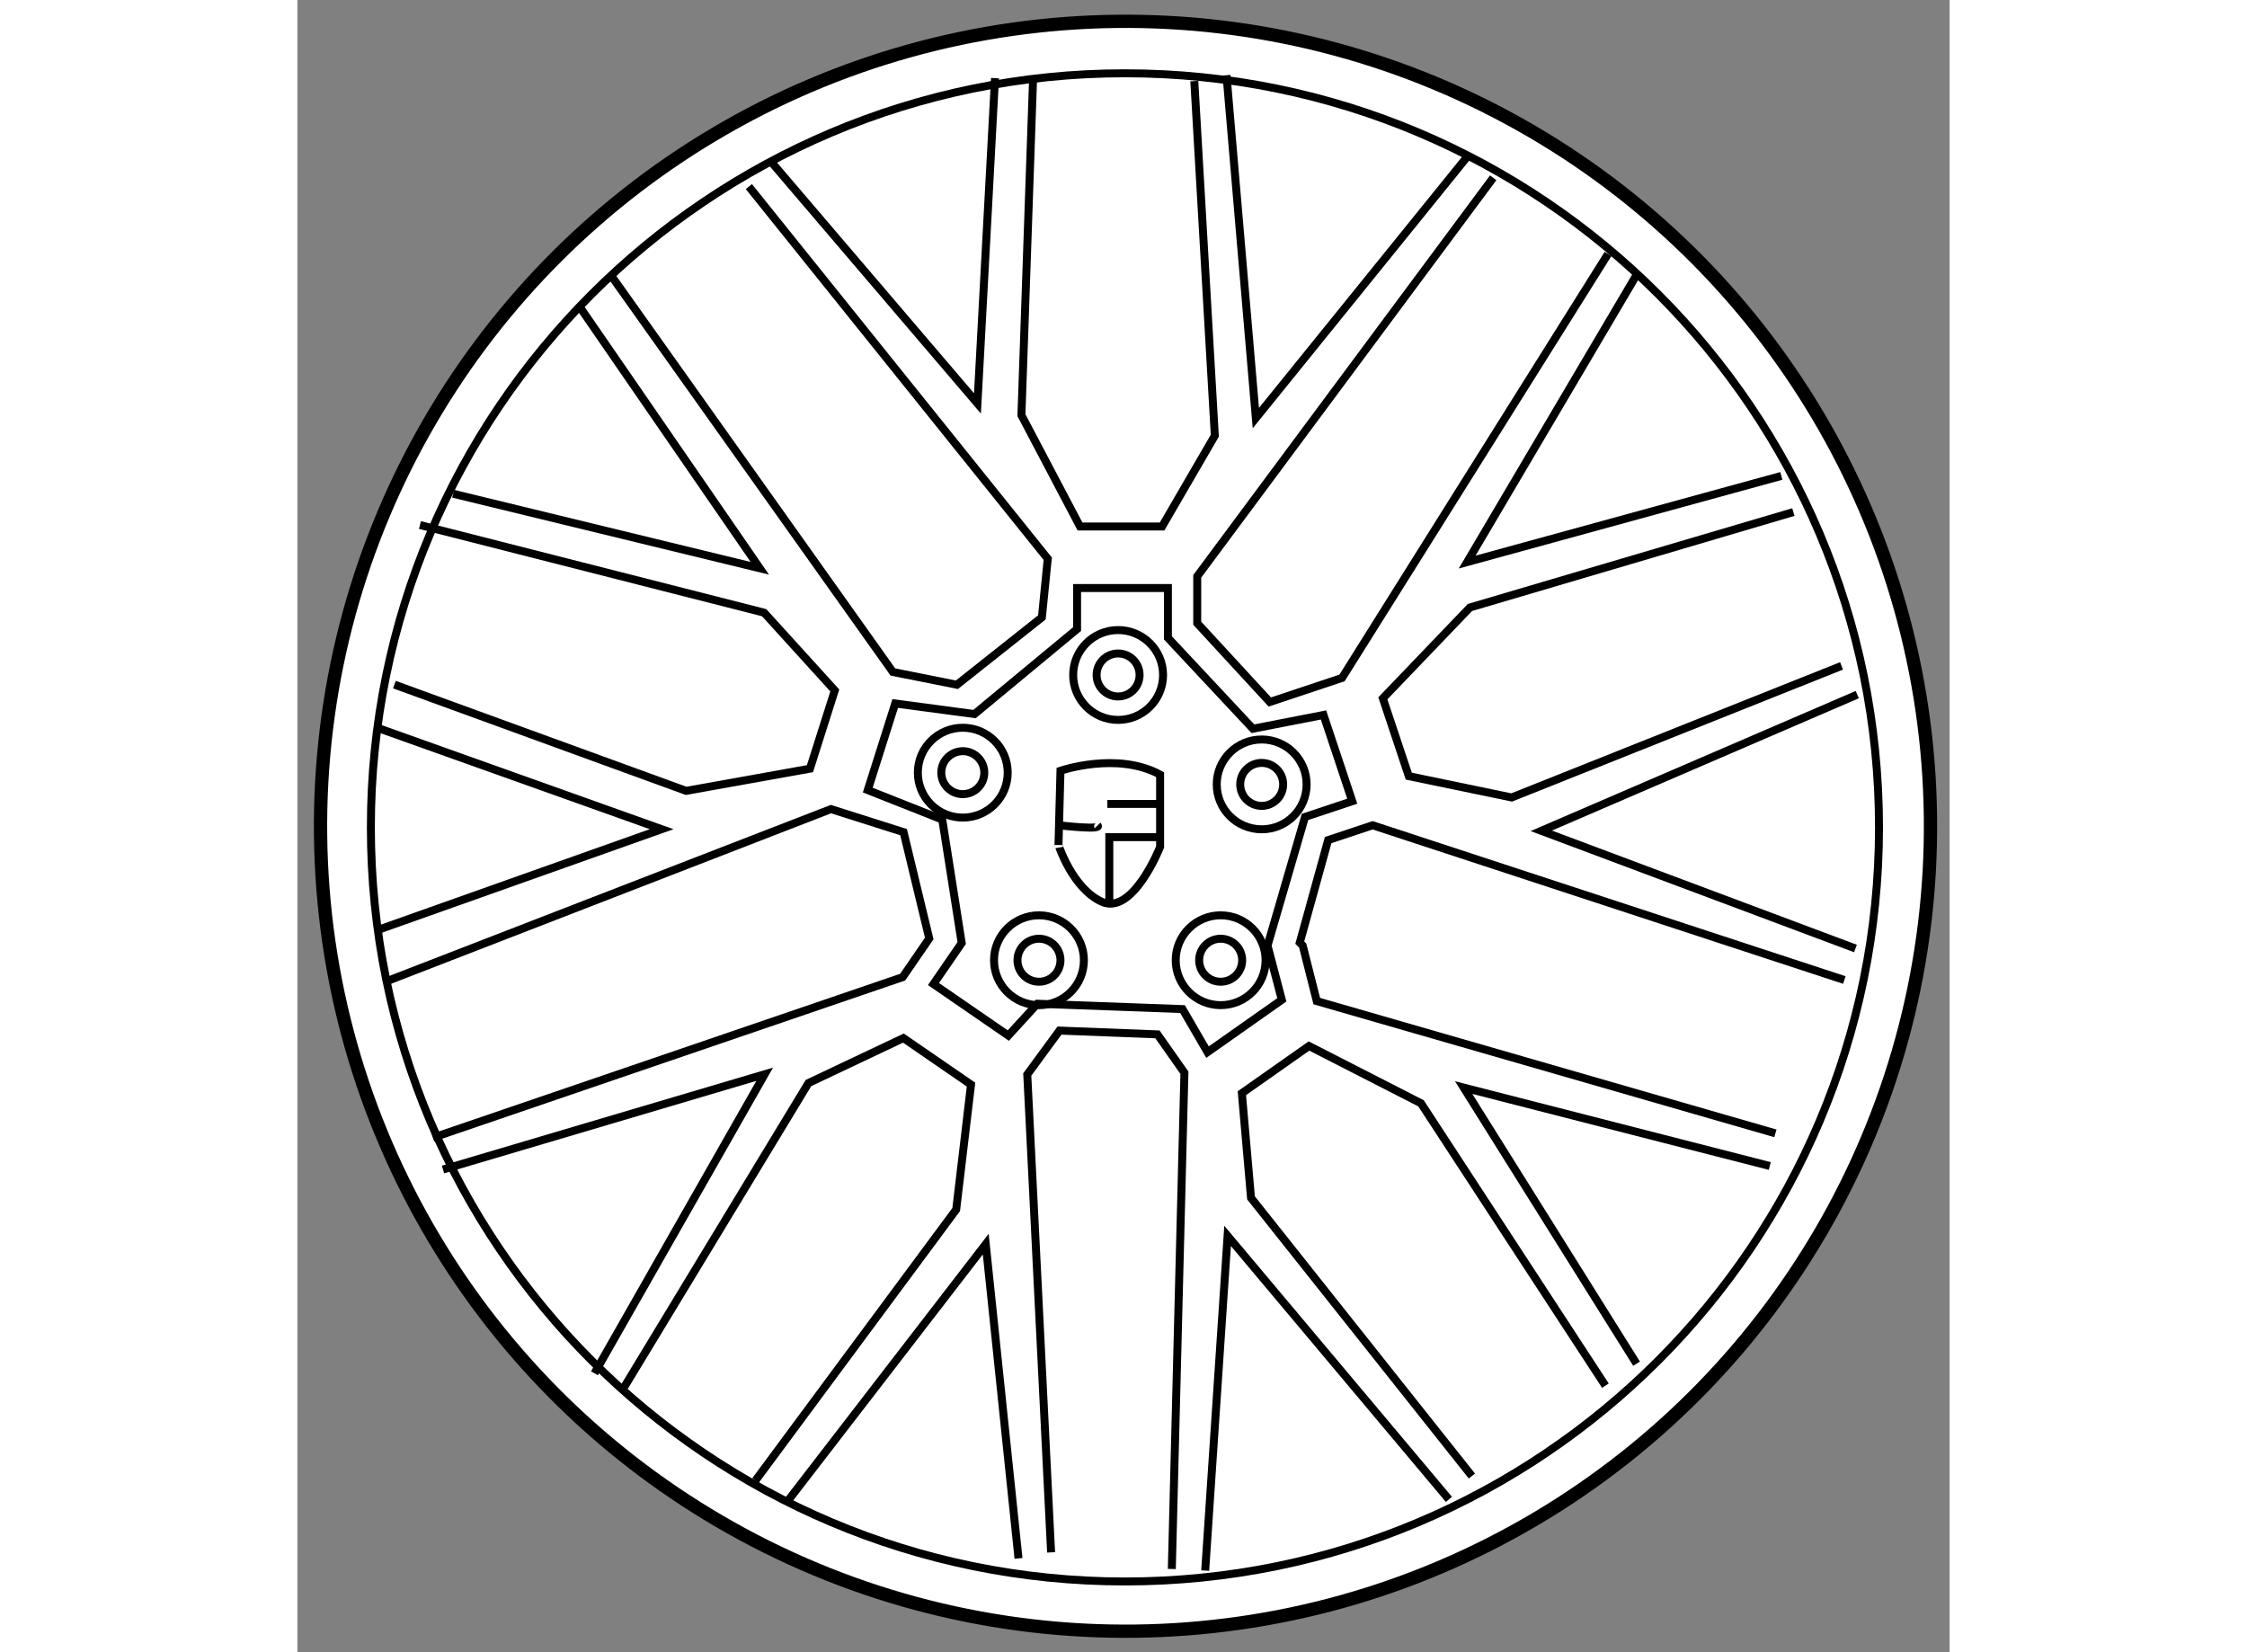<?xml version="1.0" encoding="utf-8"?>
<!-- Generator: Adobe Illustrator 15.1.0, SVG Export Plug-In . SVG Version: 6.00 Build 0)  -->
<!DOCTYPE svg PUBLIC "-//W3C//DTD SVG 1.1//EN" "http://www.w3.org/Graphics/SVG/1.1/DTD/svg11.dtd">
<svg version="1.1" xmlns="http://www.w3.org/2000/svg" xmlns:xlink="http://www.w3.org/1999/xlink" x="0px" y="0px" width="244.8px"
	 height="180px" viewBox="89.622 4.794 62.227 62.225" enable-background="new 0 0 244.8 180" xml:space="preserve">
	
<rect x="89.622" y="4.794" width="62.227" height="62.225" fill="#808080" stroke="none"/>
	
<g><ellipse transform="matrix(1 -0.012 0.012 1 -0.41 1.407)" fill="#FFFFFF" stroke="#000000" stroke-width="0.5" cx="120.79" cy="35.955" rx="30.315" ry="30.314"></ellipse><path fill="none" stroke="#000000" stroke-width="0.3" d="M118.84,30.215c0,0.935,0.757,1.692,1.692,1.692			c0.934,0,1.694-0.756,1.694-1.692c0-0.935-0.76-1.692-1.694-1.692C119.597,28.523,118.84,29.281,118.84,30.215z"></path><path fill="none" stroke="#000000" stroke-width="0.3" d="M119.723,30.215c0,0.447,0.361,0.809,0.809,0.809			c0.448,0,0.809-0.362,0.809-0.809c0-0.447-0.362-0.81-0.809-0.81C120.084,29.405,119.723,29.768,119.723,30.215z"></path><path fill="none" stroke="#000000" stroke-width="0.3" d="M124.247,34.335c0,0.936,0.759,1.692,1.694,1.692			c0.934,0,1.691-0.756,1.691-1.692c0-0.934-0.757-1.691-1.691-1.691C125.005,32.644,124.247,33.401,124.247,34.335z"></path><path fill="none" stroke="#000000" stroke-width="0.3" d="M125.131,34.335c0,0.448,0.361,0.81,0.809,0.81			c0.448,0,0.809-0.363,0.809-0.81c0-0.447-0.361-0.809-0.809-0.809C125.492,33.526,125.131,33.888,125.131,34.335z"></path><path fill="none" stroke="#000000" stroke-width="0.3" d="M122.702,40.958c0,0.935,0.759,1.692,1.693,1.692			s1.692-0.756,1.692-1.692c0-0.935-0.758-1.692-1.692-1.692S122.702,40.023,122.702,40.958z"></path><circle fill="none" stroke="#000000" stroke-width="0.3" cx="124.395" cy="40.958" r="0.81"></circle><path fill="none" stroke="#000000" stroke-width="0.3" d="M115.859,40.958c0,0.935,0.757,1.692,1.693,1.692			c0.935,0,1.692-0.756,1.692-1.692c0-0.935-0.758-1.692-1.692-1.692C116.617,39.266,115.859,40.023,115.859,40.958z"></path><path fill="none" stroke="#000000" stroke-width="0.3" d="M116.742,40.958c0,0.448,0.363,0.81,0.811,0.81			c0.446,0,0.809-0.362,0.809-0.81c0-0.448-0.363-0.81-0.809-0.81C117.105,40.148,116.742,40.51,116.742,40.958z"></path><path fill="none" stroke="#000000" stroke-width="0.3" d="M112.99,33.894c0,0.935,0.757,1.692,1.693,1.692			c0.935,0,1.692-0.756,1.692-1.692c0-0.935-0.757-1.692-1.692-1.692C113.747,32.202,112.99,32.959,112.99,33.894z"></path><path fill="none" stroke="#000000" stroke-width="0.3" d="M113.873,33.894c0,0.447,0.363,0.809,0.811,0.809			c0.446,0,0.809-0.362,0.809-0.809c0-0.448-0.363-0.81-0.809-0.81C114.236,33.085,113.873,33.447,113.873,33.894z"></path><path fill="none" stroke="#000000" stroke-width="0.3" d="M119.907,38.751c1.18,0.551,2.207-2.06,2.207-2.06v-2.723			c-1.62-0.883-3.752-0.146-3.752-0.146l-0.075,2.795C118.287,36.617,118.803,38.236,119.907,38.751z"></path><polyline fill="none" stroke="#000000" stroke-width="0.3" points="120.201,38.75 120.201,36.322 122.188,36.322 		"></polyline><line fill="none" stroke="#000000" stroke-width="0.3" x1="120.127" y1="35.071" x2="122.039" y2="35.071"></line><path fill="none" stroke="#000000" stroke-width="0.3" d="M118.362,35.881c0,0,1.581,0.184,1.398,0"></path><polyline fill="none" stroke="#000000" stroke-width="0.3" points="107.508,10.938 115.235,19.988 115.897,7.737 		"></polyline><polyline fill="none" stroke="#000000" stroke-width="0.3" points="117.331,7.737 116.891,20.43 119.098,24.623 122.188,24.623 			124.175,21.202 123.402,7.848 		"></polyline><polyline fill="none" stroke="#000000" stroke-width="0.3" points="134.658,11.49 123.512,26.5 123.512,28.265 126.246,31.233 			128.966,30.326 138.983,14.358 		"></polyline><polyline fill="none" stroke="#000000" stroke-width="0.3" points="124.615,7.627 125.72,20.54 133.665,10.717 		"></polyline><polyline fill="none" stroke="#000000" stroke-width="0.3" points="140.089,15.096 133.678,25.963 145.511,22.717 		"></polyline><polyline fill="none" stroke="#000000" stroke-width="0.3" points="145.964,24.079 133.783,27.673 130.503,31.094 131.48,34.025 			135.354,34.828 147.779,29.872 		"></polyline><polyline fill="none" stroke="#000000" stroke-width="0.3" points="148.371,30.954 136.47,36.084 148.302,40.516 		"></polyline><polyline fill="none" stroke="#000000" stroke-width="0.3" points="147.883,41.703 130.119,35.875 128.443,36.433 127.374,40.295 			127.485,40.406 128.014,42.497 145.287,47.478 		"></polyline><polyline fill="none" stroke="#000000" stroke-width="0.3" points="145.075,48.708 133.547,45.754 140.058,56.153 		"></polyline><polyline fill="none" stroke="#000000" stroke-width="0.3" points="138.885,56.98 131.94,46.346 127.721,44.188 125.193,45.966 			125.538,49.908 133.856,60.383 		"></polyline><polyline fill="none" stroke="#000000" stroke-width="0.3" points="132.991,61.263 124.656,51.339 123.812,63.944 		"></polyline><polyline fill="none" stroke="#000000" stroke-width="0.3" points="118.009,63.259 117.111,45.262 118.325,43.607 122.013,43.75 			123.03,45.195 122.555,63.884 		"></polyline><polyline fill="none" stroke="#000000" stroke-width="0.3" points="116.781,63.486 115.547,51.65 108.057,61.367 		"></polyline><polyline fill="none" stroke="#000000" stroke-width="0.3" points="106.875,60.553 114.434,50.348 114.993,45.642 112.446,43.89 			108.871,45.583 101.938,57.023 		"></polyline><polyline fill="none" stroke="#000000" stroke-width="0.3" points="100.812,56.515 107.222,45.252 95.107,48.84 		"></polyline><polyline fill="none" stroke="#000000" stroke-width="0.3" points="92.954,41.761 109.717,35.266 112.453,36.134 113.419,40.139 			112.418,41.595 94.727,47.641 		"></polyline><polyline fill="none" stroke="#000000" stroke-width="0.3" points="92.723,39.792 103.341,36.023 92.723,32.236 		"></polyline><polyline fill="none" stroke="#000000" stroke-width="0.3" points="93.276,30.577 104.263,34.579 108.927,33.743 109.862,30.797 			107.202,27.869 94.239,24.568 		"></polyline><polyline fill="none" stroke="#000000" stroke-width="0.3" points="101.385,15.096 112.05,30.102 114.462,30.583 117.662,28.045 			117.883,25.838 106.626,11.821 		"></polyline><polyline fill="none" stroke="#000000" stroke-width="0.3" points="95.488,23.389 107.038,26.196 100.28,16.386 		"></polyline><polygon fill="none" stroke="#000000" stroke-width="0.3" points="122.959,42.798 123.9,44.419 126.698,42.449 126.16,40.406 			127.571,35.561 129.351,34.968 128.268,31.721 125.609,32.239 122.408,28.817 122.408,26.941 118.987,26.941 118.987,28.486 			115.124,31.687 112.138,31.288 111.104,34.55 113.91,35.66 114.642,40.31 113.579,41.855 116.397,43.795 117.494,42.597 		"></polygon><path fill="none" stroke="#000000" stroke-width="0.3" d="M92.39,35.955c0,15.685,12.714,28.4,28.4,28.4			c15.686,0,28.399-12.715,28.399-28.4c0-15.685-12.713-28.401-28.399-28.401C105.104,7.554,92.39,20.269,92.39,35.955z"></path></g>


</svg>
